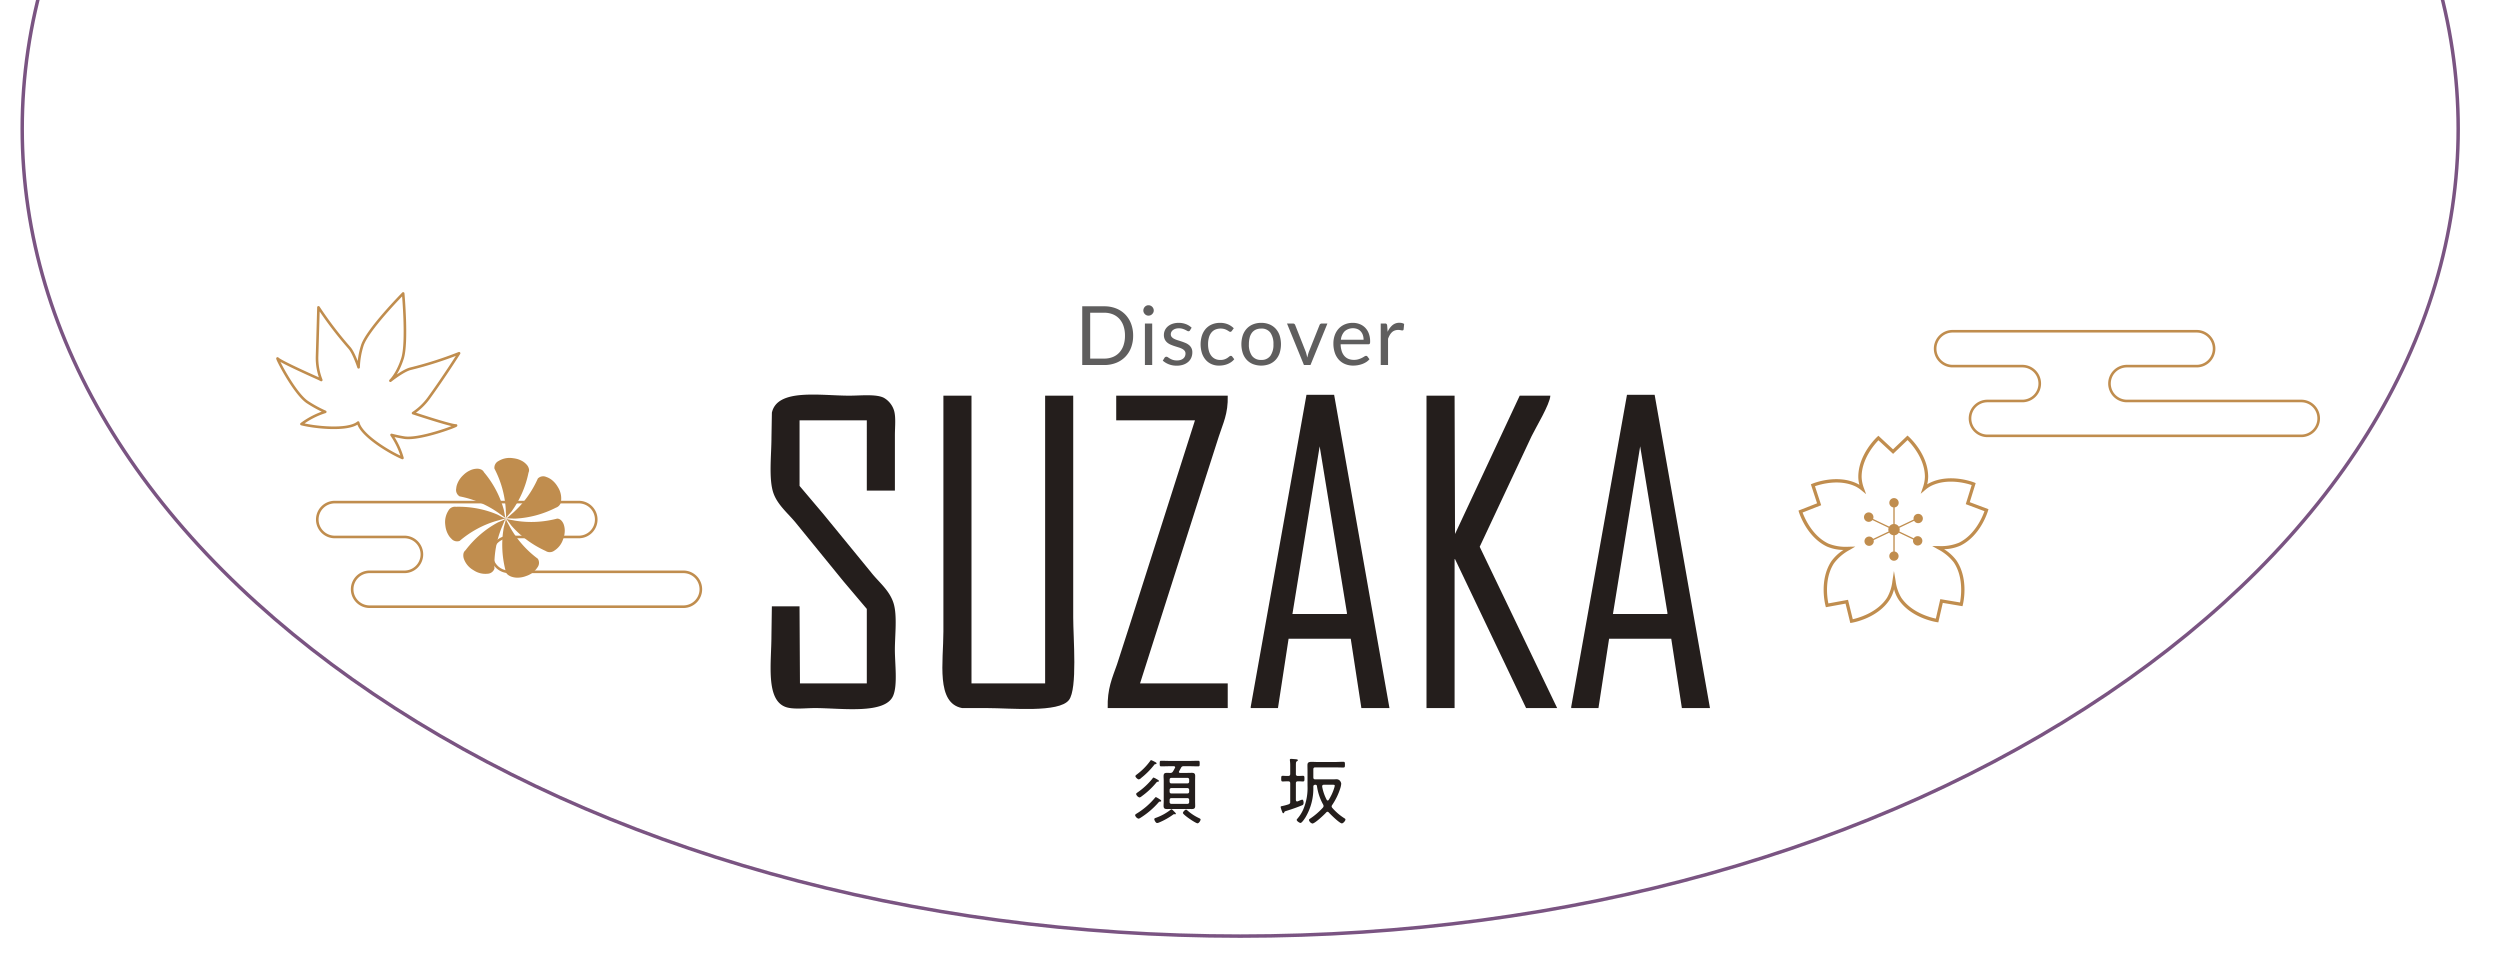 <svg xmlns="http://www.w3.org/2000/svg" xmlns:xlink="http://www.w3.org/1999/xlink" width="717" height="281" viewBox="0 0 717 281">
  <defs>
    <clipPath id="clip-path">
      <rect id="長方形_2908" data-name="長方形 2908" width="717" height="281" transform="translate(-3916 -800)" fill="#fff"/>
    </clipPath>
    <filter id="楕円形_1" x="-1.417" y="-202.433" width="719.884" height="484.369" filterUnits="userSpaceOnUse">
      <feOffset dx="2.835" dy="2.835" input="SourceAlpha"/>
      <feGaussianBlur stdDeviation="1.417" result="blur"/>
      <feFlood flood-color="#1a1311" flood-opacity="0.302"/>
      <feComposite operator="in" in2="blur"/>
      <feComposite in="SourceGraphic"/>
    </filter>
  </defs>
  <g id="グループ_6582" data-name="グループ 6582" transform="translate(3916 800)">
    <g id="マスクグループ_80" data-name="マスクグループ 80" clip-path="url(#clip-path)">
      <g id="グループ_6581" data-name="グループ 6581">
        <g transform="matrix(1, 0, 0, 1, -3916, -800)" filter="url(#楕円形_1)">
          <ellipse id="楕円形_1-2" data-name="楕円形 1" cx="355.69" cy="237.932" rx="355.69" ry="237.932" transform="translate(0 -201.02)" fill="#fff"/>
        </g>
        <path id="パス_1071" data-name="パス 1071" d="M320.4,352.791c-94.047,0-182.37-24.689-248.7-69.521C6.815,239.412-28.919,181.866-28.919,121.231S6.815,3.051,71.7-40.806c66.329-44.834,154.651-69.523,248.7-69.523S502.769-85.64,569.1-40.806C633.983,3.051,669.718,60.6,669.718,121.231S633.983,239.412,569.1,283.27C502.769,328.1,414.446,352.791,320.4,352.791Z" transform="translate(-3880.71 -884.314)" fill="none" stroke="#7a5482" stroke-miterlimit="10" stroke-width="1"/>
        <path id="パス_1" data-name="パス 1" d="M268.105,41.318a9.486,9.486,0,0,1-.6,3.444,7.621,7.621,0,0,1-1.693,2.657,7.54,7.54,0,0,1-2.627,1.71,9.145,9.145,0,0,1-3.391.606h-6.289V32.889h6.289a9.166,9.166,0,0,1,3.391.6,7.5,7.5,0,0,1,2.627,1.717,7.69,7.69,0,0,1,1.693,2.662A9.488,9.488,0,0,1,268.105,41.318Zm-2.34,0a8.444,8.444,0,0,0-.423-2.774,5.84,5.84,0,0,0-1.2-2.069,5.132,5.132,0,0,0-1.881-1.293,6.537,6.537,0,0,0-2.469-.447h-4.008V47.889h4.008a6.537,6.537,0,0,0,2.469-.447,5.168,5.168,0,0,0,1.881-1.287,5.785,5.785,0,0,0,1.2-2.063A8.449,8.449,0,0,0,265.766,41.318Z" transform="translate(-3859.12 -745.044)" fill="#5f5e5e"/>
        <path id="パス_2" data-name="パス 2" d="M273.557,34.1a1.335,1.335,0,0,1-.123.57,1.646,1.646,0,0,1-.329.469,1.5,1.5,0,0,1-.483.324,1.456,1.456,0,0,1-.581.118,1.372,1.372,0,0,1-.57-.118,1.454,1.454,0,0,1-.464-.324,1.591,1.591,0,0,1-.317-.469,1.379,1.379,0,0,1-.118-.57,1.458,1.458,0,0,1,.118-.582,1.547,1.547,0,0,1,.317-.482,1.454,1.454,0,0,1,.464-.324,1.388,1.388,0,0,1,.57-.117,1.473,1.473,0,0,1,.581.117,1.5,1.5,0,0,1,.483.324,1.6,1.6,0,0,1,.329.482A1.411,1.411,0,0,1,273.557,34.1Zm-.447,3.738V49.742h-2.092V37.835Z" transform="translate(-3858.659 -745.052)" fill="#5f5e5e"/>
        <path id="パス_3" data-name="パス 3" d="M283.8,39.665a.464.464,0,0,1-.435.258.813.813,0,0,1-.4-.128c-.149-.086-.332-.183-.546-.289a5.217,5.217,0,0,0-.77-.294,3.7,3.7,0,0,0-1.058-.136,3.144,3.144,0,0,0-.952.136,2.286,2.286,0,0,0-.723.371,1.616,1.616,0,0,0-.458.546,1.466,1.466,0,0,0-.159.676,1.128,1.128,0,0,0,.264.764,2.312,2.312,0,0,0,.7.529,6.056,6.056,0,0,0,.988.393q.551.171,1.135.365t1.134.429a4.128,4.128,0,0,1,.987.587,2.672,2.672,0,0,1,.7.865,2.639,2.639,0,0,1,.265,1.228,3.884,3.884,0,0,1-.294,1.522,3.313,3.313,0,0,1-.87,1.21,4.183,4.183,0,0,1-1.411.806,5.782,5.782,0,0,1-1.927.294,6.016,6.016,0,0,1-2.257-.406,5.724,5.724,0,0,1-1.717-1.04l.494-.8a.715.715,0,0,1,.224-.235.6.6,0,0,1,.329-.082.793.793,0,0,1,.447.164c.156.11.347.231.57.365a4.347,4.347,0,0,0,.817.365,3.747,3.747,0,0,0,1.2.164,3.247,3.247,0,0,0,1.07-.159,2.256,2.256,0,0,0,.764-.428,1.7,1.7,0,0,0,.452-.623,1.926,1.926,0,0,0,.148-.753,1.246,1.246,0,0,0-.265-.816,2.241,2.241,0,0,0-.7-.553,5.748,5.748,0,0,0-.993-.4c-.373-.114-.752-.233-1.14-.359s-.768-.268-1.141-.428a3.989,3.989,0,0,1-.992-.6,2.75,2.75,0,0,1-.7-.9,2.9,2.9,0,0,1-.264-1.3,3.171,3.171,0,0,1,.281-1.312,3.231,3.231,0,0,1,.824-1.105,4.028,4.028,0,0,1,1.328-.758,5.317,5.317,0,0,1,1.8-.282,5.691,5.691,0,0,1,2.109.37,4.991,4.991,0,0,1,1.617,1.018Z" transform="translate(-3858.512 -744.919)" fill="#5f5e5e"/>
        <path id="パス_4" data-name="パス 4" d="M295.518,39.818a.958.958,0,0,1-.188.2.421.421,0,0,1-.259.071.7.7,0,0,1-.388-.147q-.211-.148-.523-.324a4.137,4.137,0,0,0-.764-.324,4.115,4.115,0,0,0-2.662.165,2.983,2.983,0,0,0-1.124.9,4.072,4.072,0,0,0-.681,1.422,7.047,7.047,0,0,0-.229,1.869,6.8,6.8,0,0,0,.246,1.922,4.09,4.09,0,0,0,.7,1.411,3.006,3.006,0,0,0,1.093.87,3.35,3.35,0,0,0,1.44.3,3.459,3.459,0,0,0,2.076-.587q.323-.222.54-.406a.675.675,0,0,1,.429-.182.462.462,0,0,1,.4.2l.587.765a4.174,4.174,0,0,1-.881.823,5.445,5.445,0,0,1-1.064.57,5.781,5.781,0,0,1-1.193.335,7.526,7.526,0,0,1-1.269.106,5.2,5.2,0,0,1-2.074-.411,4.728,4.728,0,0,1-1.664-1.194,5.591,5.591,0,0,1-1.105-1.921,8.489,8.489,0,0,1-.029-5.055,5.561,5.561,0,0,1,1.081-1.946,4.9,4.9,0,0,1,1.751-1.275,5.879,5.879,0,0,1,2.393-.459,5.649,5.649,0,0,1,2.215.406,5.29,5.29,0,0,1,1.7,1.146Z" transform="translate(-3858.227 -744.919)" fill="#5f5e5e"/>
        <path id="パス_5" data-name="パス 5" d="M303.637,37.513a6.091,6.091,0,0,1,2.353.435,5.043,5.043,0,0,1,1.786,1.234,5.458,5.458,0,0,1,1.135,1.933,8.416,8.416,0,0,1,0,5.072,5.471,5.471,0,0,1-1.135,1.928,4.976,4.976,0,0,1-1.786,1.228,6.7,6.7,0,0,1-4.719,0,4.954,4.954,0,0,1-1.794-1.228,5.423,5.423,0,0,1-1.134-1.928,8.352,8.352,0,0,1,0-5.072,5.41,5.41,0,0,1,1.134-1.933,5.02,5.02,0,0,1,1.794-1.234A6.138,6.138,0,0,1,303.637,37.513Zm0,10.627a3.056,3.056,0,0,0,2.634-1.181,5.467,5.467,0,0,0,.87-3.3,5.515,5.515,0,0,0-.87-3.315,3.05,3.05,0,0,0-2.634-1.188,3.715,3.715,0,0,0-1.558.306,2.92,2.92,0,0,0-1.1.882,3.909,3.909,0,0,0-.656,1.416,7.5,7.5,0,0,0-.22,1.9,5.445,5.445,0,0,0,.876,3.3A3.1,3.1,0,0,0,303.637,48.14Z" transform="translate(-3857.919 -744.919)" fill="#5f5e5e"/>
        <path id="パス_6" data-name="パス 6" d="M322.278,37.7,317.423,49.6h-1.88L310.688,37.7h1.7a.664.664,0,0,1,.423.128.651.651,0,0,1,.224.306L316.06,45.8c.092.291.176.573.246.846s.137.549.2.823c.063-.273.13-.547.2-.823s.156-.556.258-.846l3.056-7.664a.689.689,0,0,1,.235-.311.626.626,0,0,1,.388-.123Z" transform="translate(-3857.575 -744.914)" fill="#5f5e5e"/>
        <path id="パス_7" data-name="パス 7" d="M333.988,47.94a3.958,3.958,0,0,1-.928.816,5.785,5.785,0,0,1-1.158.57,7.291,7.291,0,0,1-1.275.335,7.745,7.745,0,0,1-1.305.112,6.048,6.048,0,0,1-2.274-.417,4.984,4.984,0,0,1-1.8-1.223,5.577,5.577,0,0,1-1.182-1.992,8.115,8.115,0,0,1-.422-2.727,6.947,6.947,0,0,1,.381-2.328,5.5,5.5,0,0,1,1.1-1.874,5.056,5.056,0,0,1,1.752-1.246,5.744,5.744,0,0,1,2.327-.453,5.332,5.332,0,0,1,1.98.359,4.481,4.481,0,0,1,1.576,1.033,4.732,4.732,0,0,1,1.04,1.669,6.371,6.371,0,0,1,.376,2.264,1.376,1.376,0,0,1-.1.658.441.441,0,0,1-.4.165h-7.958a6.977,6.977,0,0,0,.312,1.963,3.93,3.93,0,0,0,.769,1.393,3.128,3.128,0,0,0,1.177.835,4.035,4.035,0,0,0,1.528.276,4.445,4.445,0,0,0,1.356-.183,6.428,6.428,0,0,0,.982-.393,7.08,7.08,0,0,0,.688-.394.913.913,0,0,1,.476-.182.462.462,0,0,1,.4.2ZM332.3,42.356a4.14,4.14,0,0,0-.205-1.334,3.015,3.015,0,0,0-.6-1.047,2.661,2.661,0,0,0-.958-.682,3.629,3.629,0,0,0-3.662.635,4.116,4.116,0,0,0-1.087,2.428Z" transform="translate(-3857.225 -744.919)" fill="#5f5e5e"/>
        <path id="パス_8" data-name="パス 8" d="M338.84,40.088a5.368,5.368,0,0,1,1.388-1.91,3.029,3.029,0,0,1,2.01-.688,3.137,3.137,0,0,1,.722.082,1.96,1.96,0,0,1,.617.259l-.152,1.563a.337.337,0,0,1-.353.294,2.384,2.384,0,0,1-.482-.07,3.3,3.3,0,0,0-.717-.071,2.846,2.846,0,0,0-1,.165,2.343,2.343,0,0,0-.789.487,3.5,3.5,0,0,0-.623.8,7,7,0,0,0-.5,1.087V49.61h-2.1V37.7h1.2a.665.665,0,0,1,.47.128.79.79,0,0,1,.176.447Z" transform="translate(-3856.868 -744.92)" fill="#5f5e5e"/>
        <path id="パス_9" data-name="パス 9" d="M275.5,170.977c.1.083.25.187.25.353,0,.208-.333.188-.416.188-.188.021-.271.146-.417.312a23.128,23.128,0,0,1-5.167,4.376,1.149,1.149,0,0,1-.522.207,1.455,1.455,0,0,1-.958-.979c0-.25.354-.417.542-.542a21.116,21.116,0,0,0,5.146-4.458c.083-.083.166-.208.292-.208A8.259,8.259,0,0,1,275.5,170.977Zm-1.458-10.189c-.166.021-.229.1-.375.292A21.816,21.816,0,0,1,270,164.747a1.163,1.163,0,0,1-.687.4c-.292,0-.959-.6-.959-.938,0-.187.292-.375.438-.5a17.857,17.857,0,0,0,3.751-3.771c.063-.1.166-.312.334-.312a9.634,9.634,0,0,1,1.25.6c.146.084.292.167.292.334C274.419,160.747,274.19,160.767,274.044,160.788Zm.667,5.043c-.188.02-.271.124-.4.292A22.335,22.335,0,0,1,270.147,170a1.31,1.31,0,0,1-.624.334,1.417,1.417,0,0,1-.959-.98c0-.187.208-.312.334-.417a20.122,20.122,0,0,0,4.312-3.979c.125-.188.229-.334.354-.334a5.793,5.793,0,0,1,.958.48c.313.187.583.312.583.521C275.106,165.809,274.836,165.809,274.71,165.83Zm5.042,9.334c-.041,0-.083-.021-.124-.021a.469.469,0,0,0-.167-.021.617.617,0,0,0-.312.146,19.769,19.769,0,0,1-3.875,2.188,2.177,2.177,0,0,1-.688.208c-.416,0-.812-.854-.812-1.105,0-.229.188-.292.646-.458a14.957,14.957,0,0,0,4.063-2.271.338.338,0,0,1,.188-.1c.207,0,.458.292,1,.834.083.083.292.292.292.417A.205.205,0,0,1,279.752,175.164Zm0-13.48c0-.293-.312-.313-.4-.313h-1.229c-.792,0-1.562.042-2.354.042-.417,0-.437-.188-.437-.792,0-.625.021-.812.437-.812.792,0,1.562.041,2.354.041H284c.792,0,1.563-.041,2.354-.041.417,0,.438.187.438.812s-.021.792-.438.792c-.791,0-1.562-.042-2.354-.042h-1.771a.741.741,0,0,0-.792.459c-.188.333-.354.667-.542.979a.357.357,0,0,0-.063.208c0,.208.167.271.354.271h2c.458,0,.9-.022,1.333-.022.667,0,.98.188.98.9,0,.458-.022.916-.022,1.375v5.9c0,.438.022.875.022,1.313,0,.709-.313.9-.959.9-.458,0-.9-.021-1.354-.021h-4.438c-.417,0-.854.021-1.292.021-.709,0-1.021-.166-1.021-.938,0-.416.041-.853.041-1.27v-5.9c0-.438-.041-.854-.041-1.292,0-.729.229-.98.958-.98.312,0,.625.022.938.022a.8.8,0,0,0,.792-.417c.25-.375.354-.625.563-1A.341.341,0,0,0,279.752,161.684Zm4.022,3.521a.482.482,0,0,0-.5-.5H278.69a.487.487,0,0,0-.521.5v.6a.487.487,0,0,0,.521.5h4.584a.482.482,0,0,0,.5-.5Zm-5.084,2.438a.486.486,0,0,0-.521.5v.542a.476.476,0,0,0,.521.5h4.584a.471.471,0,0,0,.5-.5v-.542a.481.481,0,0,0-.5-.5Zm0,2.875a.476.476,0,0,0-.521.5v.646a.476.476,0,0,0,.521.5h4.584a.471.471,0,0,0,.5-.5v-.646a.471.471,0,0,0-.5-.5Zm7.48,7.23c-.521,0-4.188-2.459-4.188-2.979,0-.292.583-.938.9-.938.166,0,.292.146.416.25a13.835,13.835,0,0,0,3.293,2.167c.166.083.458.188.458.4C287.045,177,286.565,177.748,286.17,177.748Z" transform="translate(-3858.721 -741.62)" fill="#241e1c"/>
        <path id="パス_10" data-name="パス 10" d="M311.657,171.59v-5.313c0-.4-.166-.563-.583-.563-.521-.021-1.063.041-1.6.041-.375,0-.4-.25-.4-.812,0-.583.021-.812.416-.812.521,0,1.063.063,1.584.042.417,0,.583-.188.583-.583v-2.355a10.759,10.759,0,0,0-.083-1.458.945.945,0,0,1-.021-.229c0-.229.166-.271.354-.271.4,0,.77.063,1.167.083.479.042.77.063.77.313,0,.146-.124.187-.312.312-.229.146-.25.4-.25,1.27v2.334a.51.51,0,0,0,.583.583c.479.021.979-.042,1.458-.042.416,0,.416.271.416.792,0,.709-.041.833-.521.833-.292,0-.709-.062-1.354-.041-.4,0-.583.166-.583.563v4.792c.021.063.021.416.353.416a1.474,1.474,0,0,0,.4-.124,8.47,8.47,0,0,1,1.041-.4c.354,0,.417.625.417.875,0,.334-.042.583-.375.729-1.5.625-3.063,1.167-4.626,1.646-.48.146-.458.188-.563.437-.041.125-.1.208-.25.208-.188,0-.251-.208-.417-.625a9.764,9.764,0,0,1-.354-1.125c0-.251.292-.271.48-.312a13.226,13.226,0,0,0,1.771-.48A.633.633,0,0,0,311.657,171.59Zm4.375,4.458c-.208.334-1.021,1.6-1.416,1.6-.312,0-1.1-.541-1.1-.875,0-.146.146-.27.25-.4a10.4,10.4,0,0,0,1.626-2.584,15.752,15.752,0,0,0,1.228-6.792V162.86c0-.583-.021-1.167-.021-1.751,0-.833.354-.979,1.313-.979.438,0,1.021.042,1.729.042h4.688c.853,0,1.687-.063,2.542-.063.458,0,.479.187.479.833,0,.625-.021.812-.479.812-.854,0-1.688-.041-2.542-.041h-5.46c-.416,0-.583.166-.583.583v2.271c0,.417.167.583.583.583h4.73c.458,0,.833-.021,1.125-.021a1.357,1.357,0,0,1,1.041.271,1.565,1.565,0,0,1,.522,1,5.922,5.922,0,0,1-.23,1.188,18.592,18.592,0,0,1-2.354,4.9.743.743,0,0,0-.166.417.645.645,0,0,0,.187.417,15.531,15.531,0,0,0,3.5,3c.124.083.27.166.27.354,0,.375-.646,1.1-1.021,1.1-.646,0-3.251-2.562-3.771-3.146a.54.54,0,0,0-.354-.188.461.461,0,0,0-.353.188c-.563.624-3.251,3.188-3.98,3.188a1.406,1.406,0,0,1-.98-.98c0-.208.208-.354.375-.458a19.692,19.692,0,0,0,3.6-3.1.716.716,0,0,0,.208-.479.861.861,0,0,0-.1-.4,15.138,15.138,0,0,1-1.791-5.313c-.042-.292-.188-.375-.48-.4-.4.042-.563.188-.563.583A16.129,16.129,0,0,1,316.033,176.048Zm5.292-9.355c-.27,0-.5.125-.5.417v.146a13.159,13.159,0,0,0,1.292,3.751.347.347,0,0,0,.292.208.352.352,0,0,0,.292-.188,13.886,13.886,0,0,0,1.584-3.437,3.381,3.381,0,0,0,.146-.625c0-.25-.208-.271-.646-.271Z" transform="translate(-3857.623 -741.629)" fill="#241e1c"/>
        <path id="パス_11" data-name="パス 11" d="M316.545,57.61q-7.994,44.734-15.991,89.478v.367h7.813q1.525-9.949,3.051-19.9h17.823q1.525,9.947,3.051,19.9h8.057q-7.934-44.919-15.87-89.845Zm11.6,62.867H312.517q3.907-24.046,7.813-48.1,3.907,23.863,7.813,47.73Z" transform="translate(-3857.849 -744.376)" fill="#241e1c" fill-rule="evenodd"/>
        <path id="パス_12" data-name="パス 12" d="M413.982,57.61h-7.935q-8,44.734-15.992,89.478v.367h7.813q1.527-9.949,3.052-19.9h17.822q1.527,9.947,3.052,19.9h8.057Q421.917,102.536,413.982,57.61Zm3.662,62.867H402.019q3.905-24.046,7.813-48.1,3.905,23.863,7.813,47.73Z" transform="translate(-3855.43 -744.376)" fill="#241e1c" fill-rule="evenodd"/>
        <path id="パス_13" data-name="パス 13" d="M201.758,117.427c-1.16-3.778-4.283-6.1-6.469-8.911L181.5,91.67l-6.715-7.935v-18.8h19.287V85.077h8.057V69.208c0-2.28.324-5.194-.244-7.079a6.369,6.369,0,0,0-2.93-3.662c-2.213-1.132-6.716-.611-9.887-.611-8.336,0-20.684-2.168-22.218,4.883q-.06,3.54-.122,7.08c0,5.057-.866,12.082.611,16.113,1.272,3.474,4.456,5.947,6.591,8.667l13.428,16.48,6.714,7.935v21.363H174.9q-.062-11.047-.122-22.1h-7.935q-.06,4.212-.122,8.424c0,7.759-1.763,18.6,4.273,20.508,2.146.679,5.608.244,8.178.244,7.546,0,20.159,1.9,22.461-3.54,1.316-3.108.489-9.194.489-13.184C202.125,126.572,202.836,120.934,201.758,117.427Z" transform="translate(-3861.472 -744.378)" fill="#241e1c" fill-rule="evenodd"/>
        <path id="パス_14" data-name="パス 14" d="M251.976,57.847h-8.057v82.521H222.8V57.847h-8.057v67.628c0,8.712-2.2,20.541,5.371,21.973h7.2c6.765,0,20.562,1.422,23.439-2.32,2.478-3.224,1.221-17.859,1.22-23.681Z" transform="translate(-3860.176 -744.37)" fill="#241e1c" fill-rule="evenodd"/>
        <path id="パス_15" data-name="パス 15" d="M292.478,69.566c1.191-3.743,2.71-6.491,2.564-11.719H263.058v7.08h22.583l-18.676,58.595q-1.832,5.675-3.662,11.353c-1.383,3.938-2.839,7.01-2.686,12.574h34.424v-7.08H269.894l18.433-57.862Z" transform="translate(-3858.928 -744.37)" fill="#241e1c" fill-rule="evenodd"/>
        <path id="パス_16" data-name="パス 16" d="M379.794,69.444c1.2-2.487,5.2-9.021,5.371-11.6h-8.789Q367.1,77.683,357.822,97.521v.244q-.062-19.958-.122-39.918h-8.057v89.6H357.7V104.723h.122l20.385,42.725h8.911q-11.107-23.131-22.218-46.265Q372.349,85.316,379.794,69.444Z" transform="translate(-3856.522 -744.37)" fill="#241e1c" fill-rule="evenodd"/>
        <path id="パス_1072" data-name="パス 1072" d="M457.6,183.682l-1.363-5.566-5.637,1.034-.112-.422c-.078-.294-1.881-7.261,1.629-12.684a12.48,12.48,0,0,1,3.522-3.315,12.451,12.451,0,0,1-4.7-.958c-5.843-2.753-7.987-9.624-8.076-9.915l-.128-.417,5.334-2.094L446.29,143.9l.4-.168c.282-.118,6.945-2.834,12.788-.081a7.661,7.661,0,0,1,.735.4,9.256,9.256,0,0,1-.319-2.205c-.047-6.459,5.215-11.368,5.439-11.573l.322-.3,4.2,3.9L474,129.916l.327.29c.227.2,5.561,5.033,5.609,11.492a9.252,9.252,0,0,1-.287,2.211,7.326,7.326,0,0,1,.73-.413c5.8-2.842,12.5-.223,12.786-.111l.4.164-1.7,5.472,5.363,2.017-.122.419c-.084.293-2.127,7.193-7.928,10.033a12.446,12.446,0,0,1-4.683,1.026,12.5,12.5,0,0,1,3.571,3.264c3.589,5.369,1.891,12.363,1.816,12.657l-.106.424-5.651-.951-1.282,5.586-.431-.064c-.3-.044-7.412-1.148-11-6.517a10.33,10.33,0,0,1-1.264-2.906,10.339,10.339,0,0,1-1.221,2.924c-3.51,5.421-10.6,6.629-10.905,6.677Zm-.657-6.657,1.364,5.566c1.565-.347,7.031-1.839,9.835-6.171a12.316,12.316,0,0,0,1.531-4.743l.445-2.917.489,2.91a12.318,12.318,0,0,0,1.6,4.718c2.867,4.29,8.355,5.7,9.924,6.028l1.282-5.587,5.653.951c.3-1.574,1.093-7.184-1.775-11.475a13.731,13.731,0,0,0-4.631-3.811L481.1,161.6l1.8.008a13.473,13.473,0,0,0,5.877-.969c4.644-2.274,6.769-7.52,7.3-9.032l-5.365-2.017,1.7-5.474c-1.52-.508-6.975-2.043-11.609.226a8.413,8.413,0,0,0-1.7,1.154l-1.32,1.121.567-1.637a10.079,10.079,0,0,0,.646-3.28c-.039-5.168-3.846-9.357-4.98-10.49l-4.141,3.963-4.2-3.9c-1.117,1.151-4.863,5.4-4.824,10.561a10.057,10.057,0,0,0,.693,3.269l.592,1.629-1.338-1.1a8.387,8.387,0,0,0-1.713-1.127c-4.669-2.2-10.1-.586-11.612-.055l1.778,5.449-5.333,2.094c.553,1.5,2.763,6.723,7.431,8.923a13.656,13.656,0,0,0,5.889.883l1.8-.036-1.545.916a13.74,13.74,0,0,0-4.575,3.879c-2.809,4.34-1.929,9.932-1.606,11.5Z" transform="translate(-3842.934 -805)" fill="#c08d4e"/>
        <path id="パス_1073" data-name="パス 1073" d="M470.189,152.352a1.338,1.338,0,0,0-1.127.618L464.938,151a1.5,1.5,0,0,0,0-1.043l4.239-2.023a1.334,1.334,0,1,0-.168-.638,1.408,1.408,0,0,0,.03.282l-4.262,2.034a1.621,1.621,0,0,0-1.183-.743v-4.764a1.343,1.343,0,1,0-.382,0v4.764a1.621,1.621,0,0,0-1.183.743l-4.623-2.207a1.329,1.329,0,0,0,.1-.5,1.355,1.355,0,1,0-.293.828l4.656,2.222a1.5,1.5,0,0,0,0,1.043l-4.449,2.124a1.335,1.335,0,1,0,.184.667,1.392,1.392,0,0,0-.04-.313l4.468-2.132a1.621,1.621,0,0,0,1.183.743v4.662a1.332,1.332,0,1,0,.382.006V152.09a1.621,1.621,0,0,0,1.183-.743l4.13,1.971a1.3,1.3,0,0,0-.059.375,1.343,1.343,0,1,0,1.342-1.342Z" transform="translate(-3836.202 -798.579)" fill="#c08d4e"/>
        <path id="パス_1074" data-name="パス 1074" d="M161.636,142.786l.148-.414a7.092,7.092,0,0,0,.377-2.2,5.683,5.683,0,0,0-.324-1.837c-.429-1.037-1.112-1.6-1.867-1.6a30,30,0,0,1-6.092.934,28.358,28.358,0,0,1-6.053-.365c-.742-.157-1.44-.236-1.914-.357a2.082,2.082,0,0,1-.76-.285l0,0c.011,0,.062.028.178.132a4.131,4.131,0,0,1,.4.434c.313.377.7.98,1.159,1.565a28.531,28.531,0,0,0,4.47,4.1,29.541,29.541,0,0,0,5.315,3.115,2.155,2.155,0,0,0,2.458-.065A6.049,6.049,0,0,0,161.636,142.786Z" transform="translate(-3916.184 -787.997)" fill="#c08d4e"/>
        <path id="パス_1075" data-name="パス 1075" d="M151.1,153.341l.414-.147a6.026,6.026,0,0,0,3.186-2.475,2.151,2.151,0,0,0,.086-2.458,28.734,28.734,0,0,1-8.018-9.141c-.344-.688-.7-1.242-.916-1.718a3.381,3.381,0,0,1-.21-.554,1.236,1.236,0,0,1-.033-.15c-.007-.044-.007-.065,0-.062l0,.008a2.839,2.839,0,0,1-.093.794c-.051.24-.129.533-.22.858s-.189.659-.274,1.029a28.266,28.266,0,0,0-.419,6.05,29.756,29.756,0,0,0,.882,6.1c-.011.766.546,1.446,1.58,1.88a5.312,5.312,0,0,0,1.832.341A6.985,6.985,0,0,0,151.1,153.341Z" transform="translate(-3916.54 -788.018)" fill="#c08d4e"/>
        <path id="パス_1076" data-name="パス 1076" d="M140.391,151.371l.372.23a6.033,6.033,0,0,0,3.922.95,2.149,2.149,0,0,0,1.982-1.462,28.509,28.509,0,0,1,2.154-11.965c.161-.342.3-.68.419-.983s.24-.572.354-.805a3.874,3.874,0,0,1,.3-.514.663.663,0,0,1,.135-.163l0,0a.681.681,0,0,1-.16.135c-.057.041-.132.09-.223.143s-.176.1-.289.155c-.46.238-1.091.461-1.782.789a28.14,28.14,0,0,0-4.99,3.443,29.208,29.208,0,0,0-4.218,4.495,1.659,1.659,0,0,0-.59.981,3.036,3.036,0,0,0,.109,1.43A6.029,6.029,0,0,0,140.391,151.371Z" transform="translate(-3920.862 -788.003)" fill="#c08d4e"/>
        <path id="パス_1077" data-name="パス 1077" d="M134.563,139.695c.007.143.033.289.051.434a6.682,6.682,0,0,0,.619,2.137,6.555,6.555,0,0,0,.5.856,5.089,5.089,0,0,0,.593.665,2.127,2.127,0,0,0,2.379.637,28.854,28.854,0,0,1,5.082-3.486,27.978,27.978,0,0,1,5.613-2.286c.367-.088.712-.192,1.024-.284s.618-.174.858-.227a2.945,2.945,0,0,1,.794-.1c-.007,0,0,0,0,0a.631.631,0,0,1-.21-.033c-.067-.018-.155-.044-.251-.08s-.189-.075-.3-.127c-.476-.209-1.042-.564-1.728-.9a27.924,27.924,0,0,0-2.851-1.039,28.683,28.683,0,0,0-9.092-1.218,2.128,2.128,0,0,0-2.185,1.133A6.061,6.061,0,0,0,134.563,139.695Z" transform="translate(-3922.874 -789.296)" fill="#c08d4e"/>
        <path id="パス_1078" data-name="パス 1078" d="M138.587,129.7c-.106.1-.214.2-.311.3A6.785,6.785,0,0,0,137,131.816a6.629,6.629,0,0,0-.357.918,5.1,5.1,0,0,0-.15.875,2.133,2.133,0,0,0,.983,2.256,28.963,28.963,0,0,1,5.89,1.806,28.374,28.374,0,0,1,5.289,2.962c.3.233.6.437.861.623s.523.372.714.525a2.313,2.313,0,0,1,.569.567l0,.007a2.094,2.094,0,0,1-.29-.755c-.129-.483-.21-1.167-.373-1.911a28.517,28.517,0,0,0-5.68-10.742,1.626,1.626,0,0,0-.825-.789,2.78,2.78,0,0,0-1.423-.215,4.925,4.925,0,0,0-1.8.492A6.634,6.634,0,0,0,138.587,129.7Z" transform="translate(-3921.65 -793.504)" fill="#c08d4e"/>
        <path id="パス_1079" data-name="パス 1079" d="M148.733,126.129l-.435-.059a6.092,6.092,0,0,0-3.918.858,2.137,2.137,0,0,0-1.153,2.175,29.178,29.178,0,0,1,2.26,5.73,28.663,28.663,0,0,1,.985,5.981c.013.742.095,1.466.091,1.948a3.638,3.638,0,0,1-.041.589c-.026.147-.057.214-.065.21l0,0a1.839,1.839,0,0,1,.409-.7c.3-.4.791-.889,1.268-1.479a28.723,28.723,0,0,0,4.865-11.135,1.641,1.641,0,0,0,.1-1.136,2.766,2.766,0,0,0-.721-1.249,4.907,4.907,0,0,0-1.511-1.1,6.935,6.935,0,0,0-1-.4A8.686,8.686,0,0,0,148.733,126.129Z" transform="translate(-3917.421 -794.697)" fill="#c08d4e"/>
        <path id="パス_1080" data-name="パス 1080" d="M160.194,132.355l-.228-.373a6.957,6.957,0,0,0-1.479-1.653,5.363,5.363,0,0,0-1.635-.888,2.144,2.144,0,0,0-2.416.461,29.541,29.541,0,0,1-3.068,5.339,28.526,28.526,0,0,1-4.061,4.5c-.584.483-1.082.983-1.467,1.281a1.9,1.9,0,0,1-.7.419v-.007c.011-.011.052-.036.214-.067a3.725,3.725,0,0,1,.589-.047c.479-.007,1.195.068,1.95.075a28.777,28.777,0,0,0,5.988-.934,29.443,29.443,0,0,0,5.75-2.209,2.158,2.158,0,0,0,1.48-1.971A6.05,6.05,0,0,0,160.194,132.355Z" transform="translate(-3916.189 -792.652)" fill="#c08d4e"/>
        <path id="パス_1081" data-name="パス 1081" d="M155.58,175.3c-.859.078-6.432-1.618-12.253-3.529l-.035-.011a17.367,17.367,0,0,0,4.484-4.283c4.532-6.251,8.715-12.887,8.715-12.887a107.631,107.631,0,0,1-13.949,4.447c-2.092.517-5.745,3.431-5.745,3.431s2.011-1.832,3.468-6.382.192-18.645.192-18.645-10.536,10.674-11.775,15.1a23.25,23.25,0,0,0-1.012,6.083s-1.317-4.074-2.626-5.568a107.348,107.348,0,0,1-8.879-11.629s-.177,6.362-.408,14.155a17.035,17.035,0,0,0,1.208,6.685q-.517-.285-1.064-.53c-5.592-2.5-10.859-4.99-11.439-5.623s4.794,10.076,8.621,12.549a35.344,35.344,0,0,0,5.023,2.735,23.08,23.08,0,0,0-6.822,3.5c3.8.968,13.047,1.952,16.087-.292.061-.046.113-.089.172-.135.02.072.037.14.059.214,1.069,3.623,9.029,8.416,12.647,9.943a22.631,22.631,0,0,0-3.121-6.608c1.191.316,2.43.574,3.6.766C145.227,179.523,156.44,175.218,155.58,175.3Z" transform="translate(-3940.829 -853.28)" fill="none" stroke="#c08d4e" stroke-linecap="round" stroke-linejoin="round" stroke-width="0.75"/>
        <path id="パス_1091" data-name="パス 1091" d="M618.36,521.3h0a5,5,0,0,1-5,5h-90a5,5,0,0,1-5-5h0a5,5,0,0,1,5-5h10a5,5,0,0,0,5-5h0a5,5,0,0,0-5-5h-20a5,5,0,0,1-5-5h0a5,5,0,0,1,5-5h70a5,5,0,0,1,5,5h0a5,5,0,0,1-5,5h-20a5,5,0,0,0-5,5h0a5,5,0,0,0,5,5h50A5,5,0,0,1,618.36,521.3Z" transform="translate(-3869.36 -1201.297)" fill="none" stroke="#c08d4e" stroke-linecap="round" stroke-linejoin="round" stroke-width="0.75"/>
        <path id="パス_1092" data-name="パス 1092" d="M618.36,521.3h0a5,5,0,0,1-5,5h-90a5,5,0,0,1-5-5h0a5,5,0,0,1,5-5h10a5,5,0,0,0,5-5h0a5,5,0,0,0-5-5h-20a5,5,0,0,1-5-5h0a5,5,0,0,1,5-5h70a5,5,0,0,1,5,5h0a5,5,0,0,1-5,5h-20a5,5,0,0,0-5,5h0a5,5,0,0,0,5,5h50A5,5,0,0,1,618.36,521.3Z" transform="translate(-4333.36 -1152.297)" fill="none" stroke="#c08d4e" stroke-linecap="round" stroke-linejoin="round" stroke-width="0.75"/>
      </g>
    </g>
  </g>
</svg>
